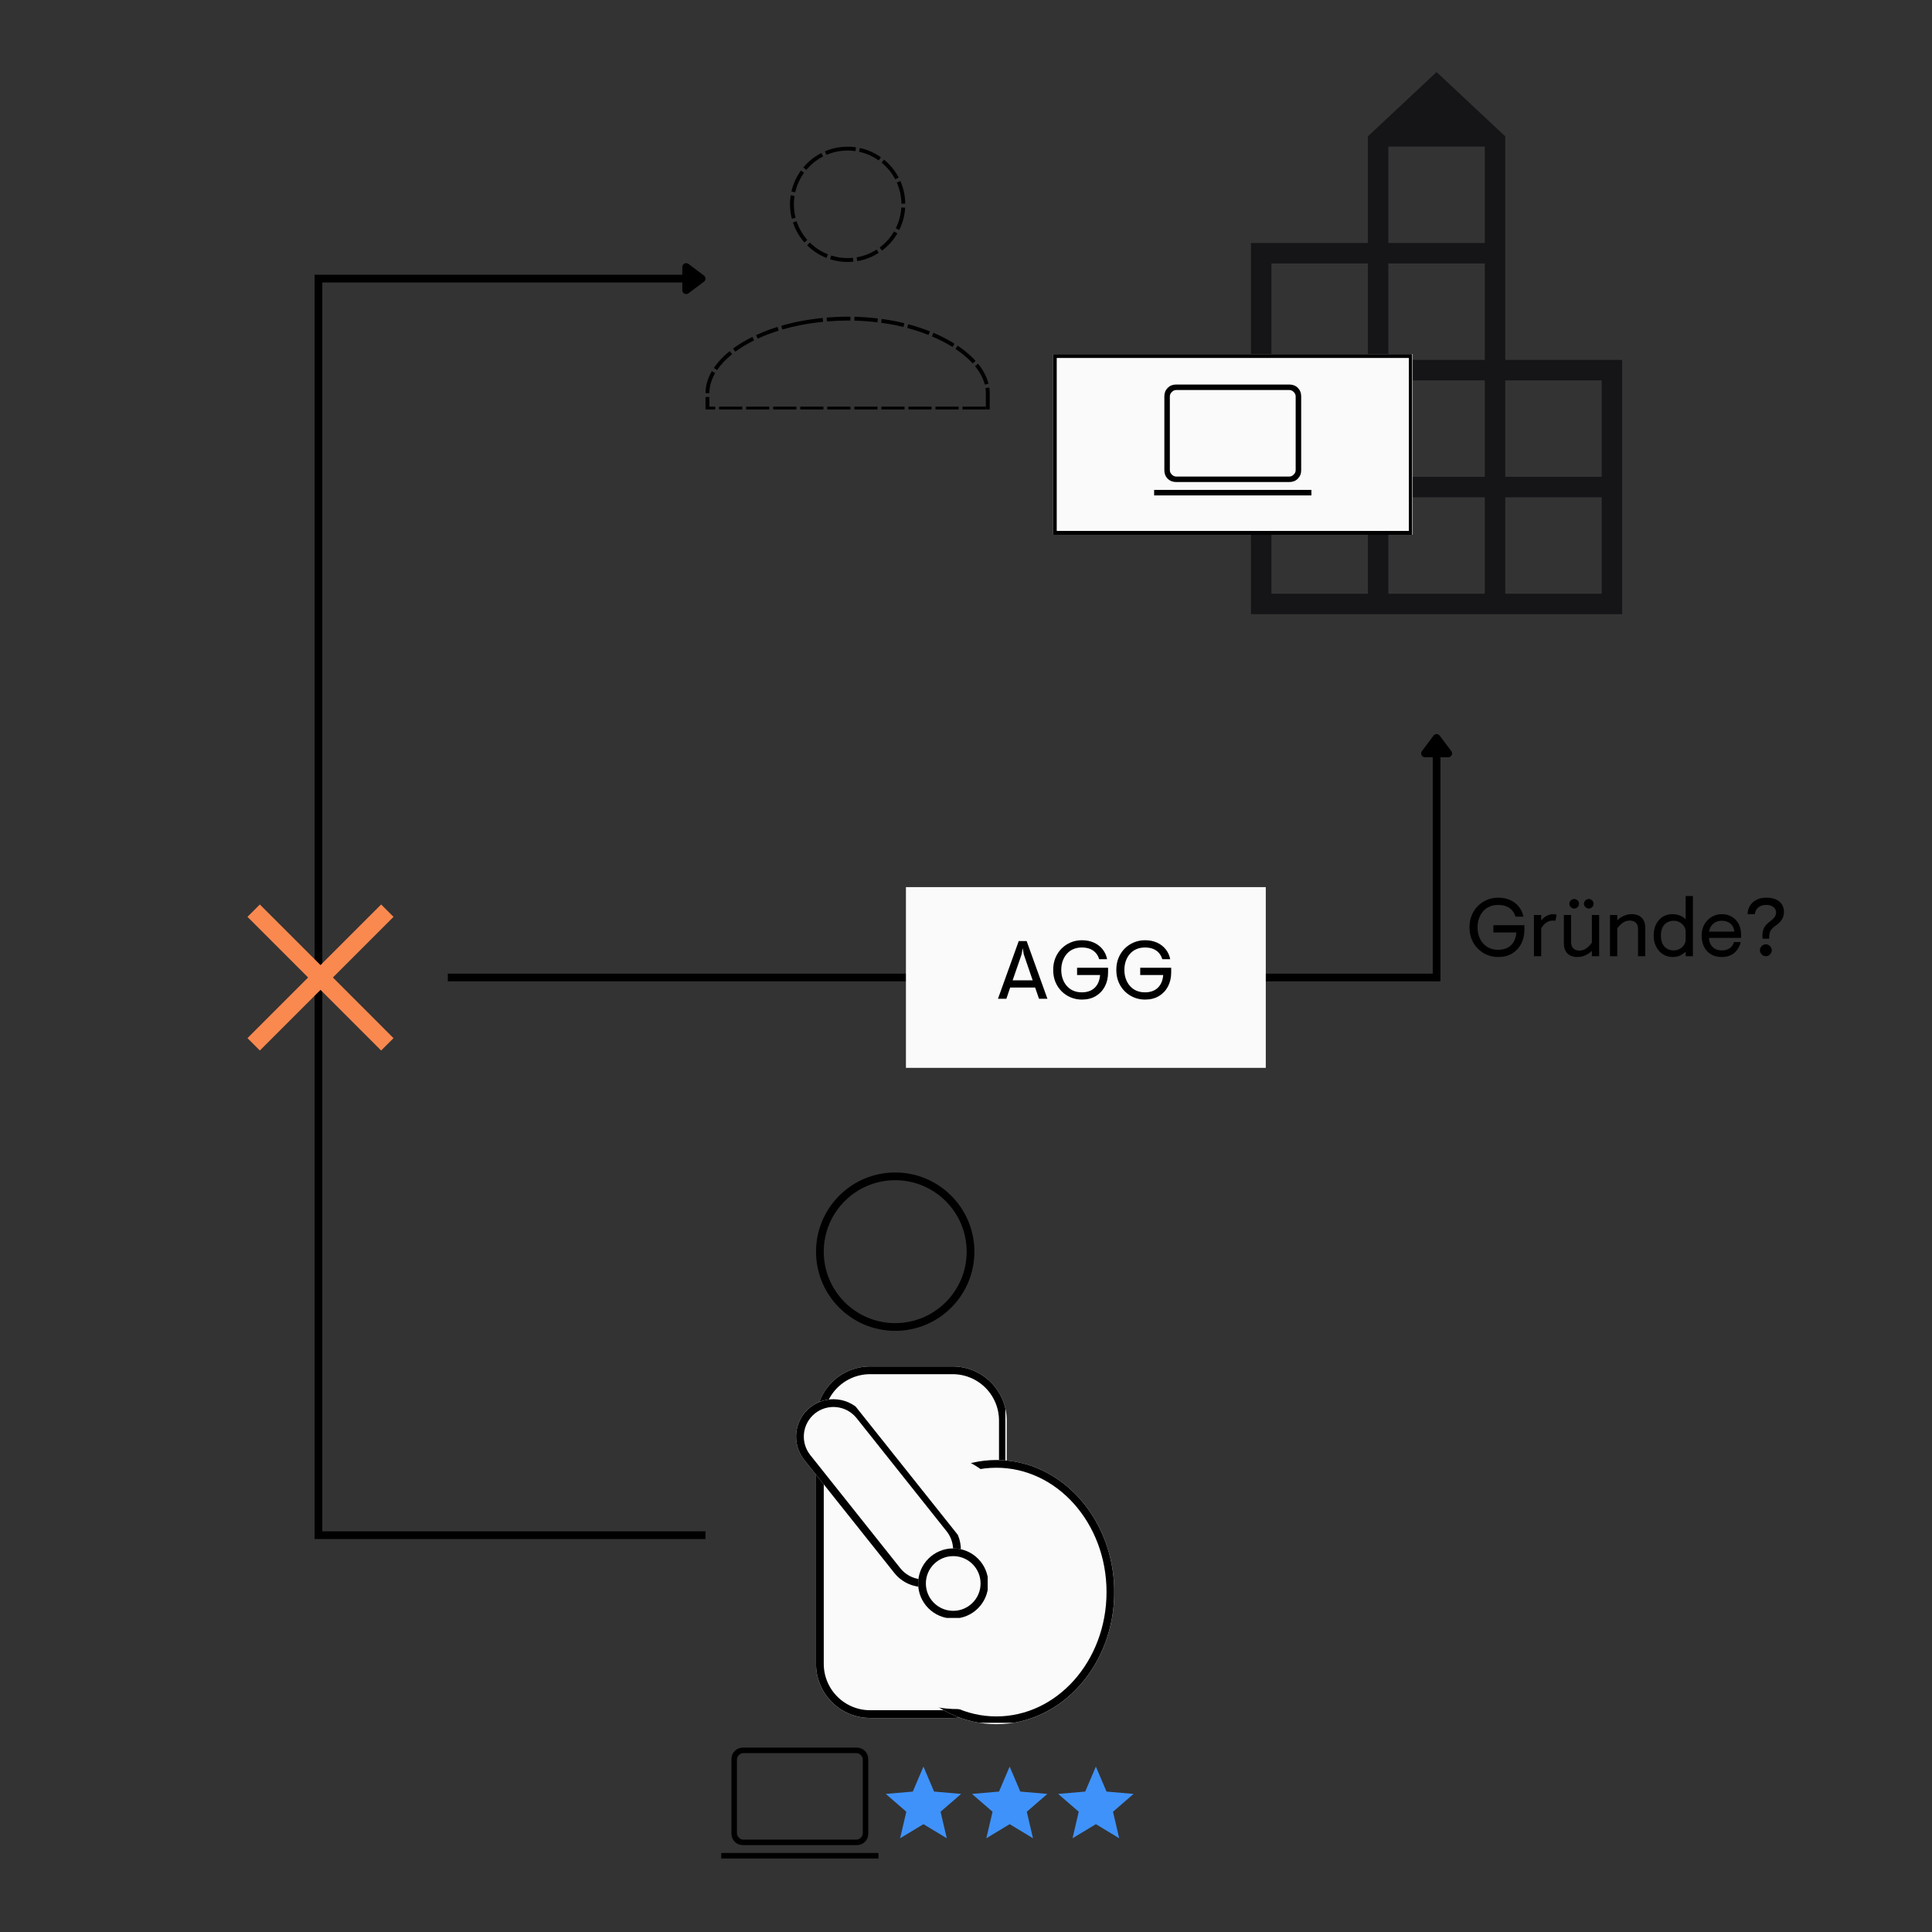 <svg xmlns="http://www.w3.org/2000/svg" xmlns:xlink="http://www.w3.org/1999/xlink" width="500" zoomAndPan="magnify" viewBox="0 0 375 375" height="500" preserveAspectRatio="xMidYMid meet" version="1.0"><rect x="0" y="0" width="375" height="375" fill="#333333" stroke="none"/><defs><g/><clipPath id="77d77bf05b"><path d="M 158.391 227.578 L 189.129 227.578 L 189.129 258.316 L 158.391 258.316 Z M 158.391 227.578 " clip-rule="nonzero"/></clipPath><clipPath id="9f5477e188"><path d="M 173.758 227.578 C 165.27 227.578 158.391 234.461 158.391 242.949 C 158.391 251.434 165.27 258.316 173.758 258.316 C 182.246 258.316 189.129 251.434 189.129 242.949 C 189.129 234.461 182.246 227.578 173.758 227.578 Z M 173.758 227.578 " clip-rule="nonzero"/></clipPath><clipPath id="821b6f6cbe"><path d="M 158.391 265.227 L 195.41 265.227 L 195.41 333.48 L 158.391 333.48 Z M 158.391 265.227 " clip-rule="nonzero"/></clipPath><clipPath id="2b974e44f7"><path d="M 168.891 265.227 L 184.91 265.227 C 187.695 265.227 190.363 266.332 192.336 268.301 C 194.305 270.27 195.41 272.941 195.41 275.727 L 195.41 322.965 C 195.41 325.75 194.305 328.418 192.336 330.387 C 190.363 332.355 187.695 333.465 184.91 333.465 L 168.891 333.465 C 166.105 333.465 163.434 332.355 161.465 330.387 C 159.496 328.418 158.391 325.75 158.391 322.965 L 158.391 275.727 C 158.391 272.941 159.496 270.27 161.465 268.301 C 163.434 266.332 166.105 265.227 168.891 265.227 Z M 168.891 265.227 " clip-rule="nonzero"/></clipPath><clipPath id="237982082f"><path d="M 158.391 265.227 L 195.141 265.227 L 195.141 333.477 L 158.391 333.477 Z M 158.391 265.227 " clip-rule="nonzero"/></clipPath><clipPath id="17e4d6f255"><path d="M 168.891 265.227 L 184.906 265.227 C 187.691 265.227 190.363 266.332 192.332 268.301 C 194.301 270.27 195.406 272.941 195.406 275.723 L 195.406 322.953 C 195.406 325.738 194.301 328.41 192.332 330.379 C 190.363 332.348 187.691 333.453 184.906 333.453 L 168.891 333.453 C 166.105 333.453 163.438 332.348 161.469 330.379 C 159.5 328.41 158.391 325.738 158.391 322.953 L 158.391 275.723 C 158.391 272.941 159.5 270.27 161.469 268.301 C 163.438 266.332 166.105 265.227 168.891 265.227 Z M 168.891 265.227 " clip-rule="nonzero"/></clipPath><clipPath id="ce157e92af"><path d="M 170.516 283.387 L 216.285 283.387 L 216.285 334.699 L 170.516 334.699 Z M 170.516 283.387 " clip-rule="nonzero"/></clipPath><clipPath id="0ebeaa013c"><path d="M 193.402 283.387 C 180.762 283.387 170.516 294.863 170.516 309.023 C 170.516 323.184 180.762 334.664 193.402 334.664 C 206.039 334.664 216.285 323.184 216.285 309.023 C 216.285 294.863 206.039 283.387 193.402 283.387 Z M 193.402 283.387 " clip-rule="nonzero"/></clipPath><clipPath id="c83cddacbb"><path d="M 170.516 283.387 L 216.266 283.387 L 216.266 334.387 L 170.516 334.387 Z M 170.516 283.387 " clip-rule="nonzero"/></clipPath><clipPath id="6b811d7b43"><path d="M 193.398 283.387 C 180.762 283.387 170.516 294.863 170.516 309.02 C 170.516 323.18 180.762 334.656 193.398 334.656 C 206.035 334.656 216.277 323.18 216.277 309.02 C 216.277 294.863 206.035 283.387 193.398 283.387 Z M 193.398 283.387 " clip-rule="nonzero"/></clipPath><clipPath id="8f86684cf1"><path d="M 164.629 282.188 L 197.992 282.188 L 197.992 319.59 L 164.629 319.59 Z M 164.629 282.188 " clip-rule="nonzero"/></clipPath><clipPath id="3419758d20"><path d="M 181.312 282.188 C 172.098 282.188 164.629 290.555 164.629 300.875 C 164.629 311.199 172.098 319.566 181.312 319.566 C 190.523 319.566 197.992 311.199 197.992 300.875 C 197.992 290.555 190.523 282.188 181.312 282.188 Z M 181.312 282.188 " clip-rule="nonzero"/></clipPath><clipPath id="1969351732"><path d="M 164.629 294.352 L 207.266 294.352 L 207.266 331.73 L 164.629 331.73 Z M 164.629 294.352 " clip-rule="nonzero"/></clipPath><clipPath id="7e50066b0a"><path d="M 185.926 294.352 C 174.164 294.352 164.629 302.719 164.629 313.043 C 164.629 323.363 174.164 331.73 185.926 331.73 C 197.688 331.73 207.223 323.363 207.223 313.043 C 207.223 302.719 197.688 294.352 185.926 294.352 Z M 185.926 294.352 " clip-rule="nonzero"/></clipPath><clipPath id="b1e4a7c68a"><path d="M 154 271 L 187 271 L 187 309 L 154 309 Z M 154 271 " clip-rule="nonzero"/></clipPath><clipPath id="2be5354111"><path d="M 151.578 277.676 L 162.926 268.637 L 189.469 301.969 L 178.125 311.004 Z M 151.578 277.676 " clip-rule="nonzero"/></clipPath><clipPath id="f181107c10"><path d="M 157.25 273.156 C 158.754 271.957 160.676 271.406 162.586 271.621 C 164.496 271.84 166.242 272.805 167.441 274.309 L 184.941 296.285 C 186.141 297.789 186.691 299.707 186.477 301.617 C 186.258 303.531 185.293 305.277 183.789 306.477 C 182.285 307.676 180.363 308.227 178.453 308.008 C 176.543 307.793 174.793 306.824 173.598 305.32 L 156.098 283.348 C 154.898 281.844 154.348 279.922 154.562 278.012 C 154.777 276.102 155.746 274.355 157.25 273.156 Z M 157.25 273.156 " clip-rule="nonzero"/></clipPath><clipPath id="3939def435"><path d="M 154 271 L 187 271 L 187 309 L 154 309 Z M 154 271 " clip-rule="nonzero"/></clipPath><clipPath id="629e1a4634"><path d="M 151.578 277.676 L 162.723 268.797 L 189.355 302.238 L 178.211 311.113 Z M 151.578 277.676 " clip-rule="nonzero"/></clipPath><clipPath id="9eb08e4a91"><path d="M 149.344 277.426 L 163.047 266.516 L 190.828 301.395 L 177.125 312.309 Z M 149.344 277.426 " clip-rule="nonzero"/></clipPath><clipPath id="c9ffa45185"><path d="M 157.254 273.164 C 158.758 271.969 160.672 271.418 162.582 271.633 C 164.492 271.848 166.238 272.816 167.438 274.32 L 184.926 296.277 C 186.125 297.781 186.676 299.699 186.457 301.609 C 186.242 303.52 185.277 305.266 183.773 306.465 C 182.27 307.66 180.352 308.211 178.441 307.996 C 176.531 307.781 174.785 306.812 173.586 305.309 L 156.098 283.352 C 154.902 281.848 154.348 279.93 154.566 278.02 C 154.781 276.109 155.75 274.363 157.254 273.164 Z M 157.254 273.164 " clip-rule="nonzero"/></clipPath><clipPath id="158bb3f01d"><path d="M 178.211 300.543 L 191.832 300.543 L 191.832 314.164 L 178.211 314.164 Z M 178.211 300.543 " clip-rule="nonzero"/></clipPath><clipPath id="ac3027fe74"><path d="M 185.023 300.543 C 181.262 300.543 178.211 303.59 178.211 307.352 C 178.211 311.113 181.262 314.164 185.023 314.164 C 188.785 314.164 191.832 311.113 191.832 307.352 C 191.832 303.59 188.785 300.543 185.023 300.543 Z M 185.023 300.543 " clip-rule="nonzero"/></clipPath><clipPath id="34a11a8c6a"><path d="M 178.211 300.543 L 191.711 300.543 L 191.711 314.043 L 178.211 314.043 Z M 178.211 300.543 " clip-rule="nonzero"/></clipPath><clipPath id="ddf188bf5f"><path d="M 185.02 300.543 C 181.262 300.543 178.211 303.59 178.211 307.352 C 178.211 311.113 181.262 314.16 185.02 314.16 C 188.781 314.16 191.828 311.113 191.828 307.352 C 191.828 303.59 188.781 300.543 185.02 300.543 Z M 185.02 300.543 " clip-rule="nonzero"/></clipPath><clipPath id="7a56beed77"><path d="M 204.359 68.727 L 274.207 68.727 L 274.207 103.801 L 204.359 103.801 Z M 204.359 68.727 " clip-rule="nonzero"/></clipPath><clipPath id="30bfbd81b8"><path d="M 204.359 68.727 L 274.109 68.727 L 274.109 103.801 L 204.359 103.801 Z M 204.359 68.727 " clip-rule="nonzero"/></clipPath><clipPath id="8af7d45c47"><path d="M 153.34 28.473 L 175.711 28.473 L 175.711 50.844 L 153.34 50.844 Z M 153.34 28.473 " clip-rule="nonzero"/></clipPath><clipPath id="243ba5de86"><path d="M 164.523 28.473 C 158.348 28.473 153.34 33.48 153.34 39.656 C 153.34 45.836 158.348 50.844 164.523 50.844 C 170.703 50.844 175.711 45.836 175.711 39.656 C 175.711 33.48 170.703 28.473 164.523 28.473 Z M 164.523 28.473 " clip-rule="nonzero"/></clipPath><clipPath id="5e57933bc8"><path d="M 136.938 61.469 L 192.414 61.469 L 192.414 79.469 L 136.938 79.469 Z M 136.938 61.469 " clip-rule="nonzero"/></clipPath><clipPath id="648db97cd2"><path d="M 155.336 62.344 C 158.156 61.816 161.379 61.469 164.535 61.469 C 167.691 61.469 170.727 61.766 173.523 62.293 C 173.586 62.312 173.645 62.312 173.703 62.328 C 184.211 64.445 191.953 70.039 192.102 76.145 L 192.102 79.68 L 136.938 79.68 L 136.938 76.148 C 137.086 70.004 144.707 64.414 155.336 62.344 Z M 155.336 62.344 " clip-rule="nonzero"/></clipPath><clipPath id="044c92309c"><path d="M 175.84 172.195 L 245.688 172.195 L 245.688 207.27 L 175.84 207.27 Z M 175.84 172.195 " clip-rule="nonzero"/></clipPath></defs><g clip-path="url(#77d77bf05b)"><g clip-path="url(#9f5477e188)"><path stroke-linecap="butt" transform="matrix(0.75, 0, 0, 0.75, 158.39, 227.578)" fill="none" stroke-linejoin="miter" d="M 20.491 -0 C 9.173 -0 0.001 9.177 0.001 20.495 C 0.001 31.807 9.173 40.984 20.491 40.984 C 31.809 40.984 40.986 31.807 40.986 20.495 C 40.986 9.177 31.809 -0 20.491 -0 Z M 20.491 -0 " stroke="#000000" stroke-width="4" stroke-opacity="1" stroke-miterlimit="4"/></g></g><g clip-path="url(#821b6f6cbe)"><g clip-path="url(#2b974e44f7)"><path fill="#fafafa" d="M 158.391 265.227 L 195.41 265.227 L 195.41 333.48 L 158.391 333.48 Z M 158.391 265.227 " fill-opacity="1" fill-rule="nonzero"/></g></g><g clip-path="url(#237982082f)"><g clip-path="url(#17e4d6f255)"><path stroke-linecap="butt" transform="matrix(0.75, 0, 0, 0.75, 158.392, 265.226)" fill="none" stroke-linejoin="miter" d="M 13.998 0.001 L 35.352 0.001 C 39.066 0.001 42.628 1.475 45.253 4.1 C 47.878 6.725 49.352 10.287 49.352 13.996 L 49.352 76.97 C 49.352 80.683 47.878 84.246 45.253 86.871 C 42.628 89.496 39.066 90.97 35.352 90.97 L 13.998 90.97 C 10.284 90.97 6.727 89.496 4.102 86.871 C 1.477 84.246 -0.002 80.683 -0.002 76.97 L -0.002 13.996 C -0.002 10.287 1.477 6.725 4.102 4.1 C 6.727 1.475 10.284 0.001 13.998 0.001 Z M 13.998 0.001 " stroke="#000000" stroke-width="4" stroke-opacity="1" stroke-miterlimit="4"/></g></g><g clip-path="url(#ce157e92af)"><g clip-path="url(#0ebeaa013c)"><path fill="#fafafa" d="M 170.516 283.387 L 216.285 283.387 L 216.285 334.699 L 170.516 334.699 Z M 170.516 283.387 " fill-opacity="1" fill-rule="nonzero"/></g></g><g clip-path="url(#c83cddacbb)"><g clip-path="url(#6b811d7b43)"><path stroke-linecap="butt" transform="matrix(0.75, 0, 0, 0.75, 170.517, 283.386)" fill="none" stroke-linejoin="miter" d="M 30.509 0.001 C 13.66 0.001 -0.002 15.303 -0.002 34.178 C -0.002 53.058 13.66 68.36 30.509 68.36 C 47.357 68.36 61.014 53.058 61.014 34.178 C 61.014 15.303 47.357 0.001 30.509 0.001 Z M 30.509 0.001 " stroke="#000000" stroke-width="4" stroke-opacity="1" stroke-miterlimit="4"/></g></g><g clip-path="url(#8f86684cf1)"><g clip-path="url(#3419758d20)"><path fill="#fafafa" d="M 164.629 282.188 L 197.992 282.188 L 197.992 319.59 L 164.629 319.59 Z M 164.629 282.188 " fill-opacity="1" fill-rule="nonzero"/></g></g><g clip-path="url(#1969351732)"><g clip-path="url(#7e50066b0a)"><path fill="#fafafa" d="M 164.629 294.352 L 207.266 294.352 L 207.266 331.73 L 164.629 331.73 Z M 164.629 294.352 " fill-opacity="1" fill-rule="nonzero"/></g></g><g clip-path="url(#b1e4a7c68a)"><g clip-path="url(#2be5354111)"><g clip-path="url(#f181107c10)"><path fill="#fafafa" d="M 151.578 277.676 L 162.926 268.637 L 189.469 301.969 L 178.125 311.004 Z M 151.578 277.676 " fill-opacity="1" fill-rule="nonzero"/></g></g></g><g clip-path="url(#3939def435)"><g clip-path="url(#629e1a4634)"><g clip-path="url(#9eb08e4a91)"><g clip-path="url(#c9ffa45185)"><path stroke-linecap="butt" transform="matrix(0.587, -0.467, 0.467, 0.587, 151.583, 277.681)" fill="none" stroke-linejoin="miter" d="M 9.667 -0 C 12.228 0.003 14.682 1.018 16.496 2.829 C 18.31 4.64 19.326 7.1 19.328 9.665 L 19.329 47.092 C 19.33 49.657 18.311 52.115 16.496 53.925 C 14.686 55.739 12.229 56.759 9.664 56.76 C 7.103 56.758 4.645 55.739 2.831 53.928 C 1.017 52.118 0.001 49.657 -0 47.092 L -0.001 9.665 C 0.001 7.103 1.016 4.642 2.831 2.832 C 4.641 1.018 7.102 0.002 9.667 -0 Z M 9.667 -0 " stroke="#000000" stroke-width="4" stroke-opacity="1" stroke-miterlimit="4"/></g></g></g></g><g clip-path="url(#158bb3f01d)"><g clip-path="url(#ac3027fe74)"><path fill="#fafafa" d="M 178.211 300.543 L 191.832 300.543 L 191.832 314.164 L 178.211 314.164 Z M 178.211 300.543 " fill-opacity="1" fill-rule="nonzero"/></g></g><g clip-path="url(#34a11a8c6a)"><g clip-path="url(#ddf188bf5f)"><path stroke-linecap="butt" transform="matrix(0.75, 0, 0, 0.75, 178.212, 300.543)" fill="none" stroke-linejoin="miter" d="M 9.077 0 C 4.066 0 -0.002 4.063 -0.002 9.079 C -0.002 14.094 4.066 18.157 9.077 18.157 C 14.092 18.157 18.155 14.094 18.155 9.079 C 18.155 4.063 14.092 0 9.077 0 Z M 9.077 0 " stroke="#000000" stroke-width="4" stroke-opacity="1" stroke-miterlimit="4"/></g></g><path fill="#000000" d="M 139.988 360.734 L 139.988 359.664 L 170.516 359.664 L 170.516 360.734 Z M 144.262 358.137 C 143.598 358.137 143.051 357.922 142.621 357.488 C 142.188 357.059 141.973 356.512 141.973 355.848 L 141.973 341.5 C 141.973 340.84 142.188 340.293 142.621 339.859 C 143.051 339.43 143.598 339.211 144.262 339.211 L 166.242 339.211 C 166.902 339.211 167.449 339.43 167.883 339.859 C 168.312 340.293 168.531 340.84 168.531 341.5 L 168.531 355.848 C 168.531 356.512 168.312 357.059 167.883 357.488 C 167.449 357.922 166.902 358.137 166.242 358.137 Z M 144.262 357.07 L 166.242 357.07 C 166.547 357.07 166.824 356.941 167.078 356.688 C 167.336 356.434 167.461 356.152 167.461 355.848 L 167.461 341.5 C 167.461 341.195 167.336 340.914 167.078 340.66 C 166.824 340.406 166.547 340.281 166.242 340.281 L 144.262 340.281 C 143.957 340.281 143.676 340.406 143.422 340.66 C 143.168 340.914 143.039 341.195 143.039 341.5 L 143.039 355.848 C 143.039 356.152 143.168 356.434 143.422 356.688 C 143.676 356.941 143.957 357.07 144.262 357.07 Z M 143.039 357.07 L 143.039 340.281 Z M 143.039 357.07 " fill-opacity="1" fill-rule="nonzero"/><path fill="#3f92fa" d="M 174.711 356.805 L 175.918 351.656 L 171.922 348.199 L 177.176 347.742 L 179.242 342.891 L 181.305 347.742 L 186.559 348.199 L 182.562 351.656 L 183.77 356.805 L 179.242 354.07 Z M 174.711 356.805 " fill-opacity="1" fill-rule="nonzero"/><path fill="#3f92fa" d="M 191.445 356.805 L 192.652 351.656 L 188.656 348.199 L 193.91 347.742 L 195.973 342.891 L 198.039 347.742 L 203.293 348.199 L 199.297 351.656 L 200.504 356.805 L 195.973 354.07 Z M 191.445 356.805 " fill-opacity="1" fill-rule="nonzero"/><path fill="#3f92fa" d="M 208.18 356.805 L 209.383 351.656 L 205.391 348.199 L 210.645 347.742 L 212.707 342.891 L 214.773 347.742 L 220.027 348.199 L 216.031 351.656 L 217.238 356.805 L 212.707 354.07 Z M 208.18 356.805 " fill-opacity="1" fill-rule="nonzero"/><path fill="#151417" d="M 242.816 119.215 L 242.816 47.168 L 265.508 47.168 L 265.508 26.465 L 278.84 13.984 L 292.168 26.465 L 292.168 69.859 L 314.859 69.859 L 314.859 119.215 Z M 246.785 115.242 L 265.508 115.242 L 265.508 96.523 L 246.785 96.523 Z M 246.785 92.551 L 265.508 92.551 L 265.508 73.832 L 246.785 73.832 Z M 246.785 69.859 L 265.508 69.859 L 265.508 51.141 L 246.785 51.141 Z M 269.477 115.242 L 288.199 115.242 L 288.199 96.523 L 269.477 96.523 Z M 269.477 92.551 L 288.199 92.551 L 288.199 73.832 L 269.477 73.832 Z M 269.477 69.859 L 288.199 69.859 L 288.199 51.141 L 269.477 51.141 Z M 269.477 47.168 L 288.199 47.168 L 288.199 28.449 L 269.477 28.449 Z M 292.168 115.242 L 310.891 115.242 L 310.891 96.523 L 292.168 96.523 Z M 292.168 92.551 L 310.891 92.551 L 310.891 73.832 L 292.168 73.832 Z M 292.168 92.551 " fill-opacity="1" fill-rule="nonzero"/><g clip-path="url(#7a56beed77)"><path fill="#fafafa" d="M 204.359 68.727 L 274.234 68.727 L 274.234 103.801 L 204.359 103.801 Z M 204.359 68.727 " fill-opacity="1" fill-rule="nonzero"/></g><g clip-path="url(#30bfbd81b8)"><path stroke-linecap="butt" transform="matrix(0.75, 0, 0, 0.75, 204.361, 68.727)" fill="none" stroke-linejoin="miter" d="M -0.002 -0 L 93.123 -0 L 93.123 46.765 L -0.002 46.765 Z M -0.002 -0 " stroke="#000000" stroke-width="2" stroke-opacity="1" stroke-miterlimit="4"/></g><path fill="#000000" d="M 224.016 96.16 L 224.016 95.09 L 254.543 95.09 L 254.543 96.16 Z M 228.289 93.562 C 227.629 93.562 227.082 93.348 226.648 92.914 C 226.215 92.48 226 91.934 226 91.273 L 226 76.926 C 226 76.266 226.215 75.719 226.648 75.285 C 227.082 74.852 227.629 74.637 228.289 74.637 L 250.27 74.637 C 250.93 74.637 251.477 74.852 251.91 75.285 C 252.34 75.719 252.559 76.266 252.559 76.926 L 252.559 91.273 C 252.559 91.934 252.34 92.48 251.91 92.914 C 251.477 93.348 250.93 93.562 250.27 93.562 Z M 228.289 92.496 L 250.27 92.496 C 250.574 92.496 250.855 92.367 251.109 92.113 C 251.363 91.859 251.488 91.578 251.488 91.273 L 251.488 76.926 C 251.488 76.621 251.363 76.34 251.109 76.086 C 250.855 75.832 250.574 75.703 250.27 75.703 L 228.289 75.703 C 227.984 75.703 227.703 75.832 227.449 76.086 C 227.195 76.34 227.066 76.621 227.066 76.926 L 227.066 91.273 C 227.066 91.578 227.195 91.859 227.449 92.113 C 227.703 92.367 227.984 92.496 228.289 92.496 Z M 227.066 92.496 L 227.066 75.703 Z M 227.066 92.496 " fill-opacity="1" fill-rule="nonzero"/><g clip-path="url(#8af7d45c47)"><g clip-path="url(#243ba5de86)"><path fill="#000000" d="M 159.77 30.363 C 158.504 31.012 157.418 31.887 156.504 32.98 L 155.352 32.02 C 156.395 30.77 157.641 29.77 159.086 29.027 Z M 156.074 33.535 C 155.238 34.688 154.664 35.953 154.348 37.336 L 152.887 37.004 C 153.246 35.422 153.902 33.973 154.859 32.656 Z M 154.215 38.023 C 154.133 38.562 154.09 39.105 154.09 39.656 C 154.09 40.551 154.199 41.422 154.422 42.277 L 152.969 42.652 C 152.715 41.676 152.59 40.676 152.59 39.656 C 152.59 39.027 152.637 38.406 152.734 37.793 Z M 154.617 42.945 C 155.062 44.289 155.762 45.496 156.703 46.566 L 155.582 47.559 C 154.5 46.336 153.703 44.957 153.195 43.414 Z M 157.188 47.074 C 158.203 48.082 159.371 48.844 160.695 49.367 L 160.145 50.762 C 158.629 50.164 157.293 49.293 156.133 48.141 Z M 161.344 49.598 C 162.375 49.926 163.434 50.094 164.523 50.094 C 164.875 50.094 165.219 50.074 165.566 50.043 L 165.711 51.535 C 165.32 51.574 164.922 51.594 164.523 51.594 C 163.277 51.594 162.066 51.402 160.887 51.027 Z M 166.27 49.945 C 167.668 49.711 168.965 49.211 170.16 48.441 L 170.969 49.703 C 169.602 50.582 168.117 51.156 166.52 51.426 Z M 170.738 48.043 C 171.883 47.195 172.812 46.156 173.531 44.93 L 174.828 45.688 C 174.004 47.09 172.938 48.277 171.633 49.246 Z M 173.871 44.309 C 174.504 43.039 174.863 41.691 174.941 40.266 L 176.441 40.352 C 176.348 41.98 175.938 43.523 175.211 44.977 Z M 174.961 39.539 C 174.945 38.105 174.648 36.738 174.074 35.438 L 175.445 34.832 C 176.105 36.32 176.441 37.883 176.461 39.523 Z M 173.766 34.801 C 173.102 33.543 172.219 32.465 171.113 31.562 L 172.059 30.398 C 173.324 31.43 174.336 32.664 175.094 34.102 Z M 170.555 31.137 C 169.395 30.316 168.121 29.754 166.738 29.457 L 167.055 27.988 C 168.637 28.332 170.094 28.973 171.422 29.914 Z M 166.043 29.332 C 165.543 29.258 165.035 29.223 164.523 29.223 C 163.09 29.223 161.719 29.5 160.414 30.062 L 159.82 28.684 C 161.316 28.043 162.883 27.723 164.523 27.723 C 165.109 27.723 165.688 27.762 166.258 27.848 Z M 166.043 29.332 " fill-opacity="1" fill-rule="nonzero"/></g></g><g clip-path="url(#5e57933bc8)"><g clip-path="url(#648db97cd2)"><path fill="#000000" d="M 160.383 60.902 C 161.805 60.777 163.191 60.719 164.535 60.719 L 165.07 60.719 L 165.062 62.219 L 164.535 62.219 C 163.234 62.219 161.891 62.277 160.512 62.395 Z M 165.867 60.734 C 167.422 60.777 168.965 60.887 170.488 61.07 L 170.309 62.559 C 168.832 62.383 167.336 62.273 165.828 62.234 Z M 171.23 61.164 C 172.055 61.273 172.863 61.406 173.664 61.559 L 173.695 61.562 L 173.727 61.57 L 173.719 61.57 C 173.789 61.578 173.852 61.59 173.906 61.605 L 173.703 62.328 L 173.852 61.594 C 174.48 61.719 175.102 61.859 175.719 62.012 L 175.355 63.469 C 174.766 63.32 174.164 63.188 173.555 63.062 L 173.527 63.059 L 173.504 63.051 L 173.512 63.055 C 173.438 63.043 173.375 63.031 173.324 63.016 L 173.523 62.293 L 173.387 63.031 C 172.609 62.887 171.824 62.758 171.031 62.652 Z M 176.477 62.207 C 177.977 62.609 179.41 63.082 180.777 63.625 L 180.223 65.02 C 178.91 64.496 177.531 64.043 176.09 63.656 Z M 181.473 63.91 C 182.996 64.555 184.395 65.277 185.668 66.074 L 184.875 67.344 C 183.668 66.59 182.34 65.906 180.887 65.293 Z M 186.293 66.477 C 187.719 67.426 188.922 68.449 189.91 69.539 L 188.801 70.547 C 187.895 69.547 186.781 68.605 185.461 67.723 Z M 190.414 70.121 C 191.508 71.465 192.238 72.855 192.598 74.293 L 191.145 74.66 C 190.836 73.438 190.207 72.242 189.25 71.07 Z M 192.762 75.102 C 192.812 75.445 192.844 75.785 192.852 76.129 L 192.852 80.43 L 192.074 80.43 L 192.074 78.93 L 192.102 78.93 L 192.102 79.68 L 191.352 79.68 L 191.352 76.145 L 192.102 76.145 L 191.352 76.164 C 191.344 75.887 191.32 75.605 191.277 75.324 Z M 191.324 80.43 L 186.824 80.43 L 186.824 78.93 L 191.324 78.93 Z M 186.074 80.43 L 181.574 80.43 L 181.574 78.93 L 186.074 78.93 Z M 180.824 80.43 L 176.324 80.43 L 176.324 78.93 L 180.824 78.93 Z M 175.574 80.43 L 171.074 80.43 L 171.074 78.93 L 175.574 78.93 Z M 170.324 80.43 L 165.824 80.43 L 165.824 78.93 L 170.324 78.93 Z M 165.074 80.43 L 160.574 80.43 L 160.574 78.93 L 165.074 78.93 Z M 159.824 80.43 L 155.324 80.43 L 155.324 78.93 L 159.824 78.93 Z M 154.574 80.43 L 150.074 80.43 L 150.074 78.93 L 154.574 78.93 Z M 149.324 80.43 L 144.824 80.43 L 144.824 78.93 L 149.324 78.93 Z M 144.074 80.43 L 139.574 80.43 L 139.574 78.93 L 144.074 78.93 Z M 138.824 80.43 L 136.188 80.43 L 136.188 77.062 L 137.688 77.062 L 137.688 79.68 L 136.938 79.68 L 136.938 78.93 L 138.824 78.93 Z M 136.188 76.312 L 136.188 76.129 C 136.227 74.609 136.672 73.121 137.523 71.66 L 138.816 72.414 C 138.098 73.652 137.719 74.902 137.688 76.168 L 136.938 76.148 L 137.688 76.148 L 137.688 76.312 Z M 137.941 70.996 C 138.758 69.785 139.832 68.645 141.172 67.574 L 142.109 68.742 C 140.891 69.719 139.914 70.75 139.184 71.836 Z M 141.828 67.066 C 142.98 66.215 144.273 65.434 145.707 64.723 L 146.375 66.066 C 145.02 66.738 143.801 67.473 142.723 68.27 Z M 146.434 64.375 C 147.77 63.758 149.191 63.211 150.699 62.738 L 151.148 64.172 C 149.703 64.625 148.34 65.145 147.062 65.738 Z M 151.43 62.52 C 152.648 62.164 153.902 61.859 155.191 61.609 C 156.641 61.336 158.117 61.125 159.613 60.973 L 159.762 62.465 C 158.309 62.613 156.879 62.816 155.48 63.082 C 154.234 63.324 153.023 63.617 151.852 63.957 Z M 151.43 62.52 " fill-opacity="1" fill-rule="nonzero"/></g></g><path stroke-linecap="butt" transform="matrix(0.75, 0, 0, 0.75, 61.06, 53.328)" fill="none" stroke-linejoin="miter" d="M 95.665 1 L 0.998 1 L 0.998 326.198 L 101.165 326.198 " stroke="#000000" stroke-width="2" stroke-opacity="1" stroke-miterlimit="4"/><path stroke-linecap="round" transform="matrix(0.75, 0, 0, 0.75, 61.06, 53.328)" fill-opacity="1" fill="#000000" fill-rule="nonzero" stroke-linejoin="round" d="M 96.165 4 L 100.165 1 L 96.165 -2 Z M 96.165 4 " stroke="#000000" stroke-width="2" stroke-opacity="1" stroke-miterlimit="4"/><path fill="#fa8950" d="M 50.438 203.902 L 48.035 201.504 L 59.805 189.73 L 48.035 177.961 L 50.438 175.559 L 62.211 187.328 L 73.98 175.559 L 76.383 177.961 L 64.613 189.73 L 76.383 201.504 L 73.98 203.902 L 62.211 192.133 Z M 50.438 203.902 " fill-opacity="1" fill-rule="nonzero"/><g fill="#000000" fill-opacity="1"><g transform="translate(190.827, 193.858)"><g><path d="M 0.32 0 L 4.352 -11.199 L 5.887 -11.199 L 9.918 0 L 8.285 0 L 7.535 -2.176 L 2.688 -2.176 L 1.953 0 Z M 3.168 -3.582 L 7.055 -3.582 L 5.328 -8.621 L 5.121 -9.824 L 4.91 -8.621 Z M 3.168 -3.582 "/></g></g></g><g fill="#000000" fill-opacity="1"><g transform="translate(201.065, 193.858)"><g><path d="M 6.367 0.16 C 5.609 0.16 4.895 0.02 4.223 -0.258 C 3.551 -0.535 2.961 -0.926 2.449 -1.434 C 1.938 -1.938 1.531 -2.543 1.238 -3.246 C 0.945 -3.953 0.801 -4.734 0.801 -5.598 C 0.801 -6.465 0.945 -7.246 1.238 -7.949 C 1.531 -8.656 1.938 -9.262 2.449 -9.766 C 2.961 -10.273 3.551 -10.664 4.223 -10.941 C 4.895 -11.219 5.609 -11.359 6.367 -11.359 C 7.242 -11.359 8.02 -11.203 8.703 -10.895 C 9.387 -10.586 9.949 -10.152 10.391 -9.598 C 10.832 -9.043 11.125 -8.402 11.262 -7.68 L 9.727 -7.68 C 9.578 -8.168 9.352 -8.582 9.047 -8.918 C 8.742 -9.254 8.367 -9.512 7.918 -9.688 C 7.473 -9.863 6.949 -9.949 6.352 -9.949 C 5.742 -9.949 5.195 -9.844 4.703 -9.629 C 4.211 -9.418 3.793 -9.113 3.449 -8.719 C 3.102 -8.324 2.836 -7.863 2.648 -7.336 C 2.461 -6.809 2.367 -6.227 2.367 -5.598 C 2.367 -4.969 2.461 -4.391 2.648 -3.863 C 2.836 -3.336 3.102 -2.875 3.449 -2.48 C 3.793 -2.086 4.211 -1.781 4.703 -1.566 C 5.195 -1.355 5.742 -1.246 6.352 -1.246 C 6.895 -1.246 7.379 -1.324 7.797 -1.48 C 8.219 -1.633 8.578 -1.859 8.879 -2.152 C 9.176 -2.445 9.41 -2.797 9.582 -3.207 C 9.754 -3.617 9.859 -4.086 9.902 -4.605 L 5.438 -4.605 L 5.438 -6.016 L 11.453 -6.016 L 11.453 -5.102 C 11.453 -4.09 11.246 -3.188 10.832 -2.391 C 10.414 -1.598 9.828 -0.973 9.07 -0.52 C 8.312 -0.066 7.414 0.16 6.367 0.16 Z M 6.367 0.16 "/></g></g></g><g fill="#000000" fill-opacity="1"><g transform="translate(213.318, 193.858)"><g><path d="M 6.367 0.16 C 5.609 0.16 4.895 0.02 4.223 -0.258 C 3.551 -0.535 2.961 -0.926 2.449 -1.434 C 1.938 -1.938 1.531 -2.543 1.238 -3.246 C 0.945 -3.953 0.801 -4.734 0.801 -5.598 C 0.801 -6.465 0.945 -7.246 1.238 -7.949 C 1.531 -8.656 1.938 -9.262 2.449 -9.766 C 2.961 -10.273 3.551 -10.664 4.223 -10.941 C 4.895 -11.219 5.609 -11.359 6.367 -11.359 C 7.242 -11.359 8.02 -11.203 8.703 -10.895 C 9.387 -10.586 9.949 -10.152 10.391 -9.598 C 10.832 -9.043 11.125 -8.402 11.262 -7.68 L 9.727 -7.68 C 9.578 -8.168 9.352 -8.582 9.047 -8.918 C 8.742 -9.254 8.367 -9.512 7.918 -9.688 C 7.473 -9.863 6.949 -9.949 6.352 -9.949 C 5.742 -9.949 5.195 -9.844 4.703 -9.629 C 4.211 -9.418 3.793 -9.113 3.449 -8.719 C 3.102 -8.324 2.836 -7.863 2.648 -7.336 C 2.461 -6.809 2.367 -6.227 2.367 -5.598 C 2.367 -4.969 2.461 -4.391 2.648 -3.863 C 2.836 -3.336 3.102 -2.875 3.449 -2.48 C 3.793 -2.086 4.211 -1.781 4.703 -1.566 C 5.195 -1.355 5.742 -1.246 6.352 -1.246 C 6.895 -1.246 7.379 -1.324 7.797 -1.48 C 8.219 -1.633 8.578 -1.859 8.879 -2.152 C 9.176 -2.445 9.41 -2.797 9.582 -3.207 C 9.754 -3.617 9.859 -4.086 9.902 -4.605 L 5.438 -4.605 L 5.438 -6.016 L 11.453 -6.016 L 11.453 -5.102 C 11.453 -4.09 11.246 -3.188 10.832 -2.391 C 10.414 -1.598 9.828 -0.973 9.07 -0.52 C 8.312 -0.066 7.414 0.16 6.367 0.16 Z M 6.367 0.16 "/></g></g></g><path stroke-linecap="butt" transform="matrix(0.75, 0, 0, 0.75, 86.922, 142.484)" fill="none" stroke-linejoin="miter" d="M 0 63 L 255.896 63 L 255.896 5.5 " stroke="#000000" stroke-width="2" stroke-opacity="1" stroke-miterlimit="4"/><path stroke-linecap="round" transform="matrix(0.75, 0, 0, 0.75, 86.922, 142.484)" fill-opacity="1" fill="#000000" fill-rule="nonzero" stroke-linejoin="round" d="M 252.896 5 L 255.896 1 L 258.896 5 Z M 252.896 5 " stroke="#000000" stroke-width="2" stroke-opacity="1" stroke-miterlimit="4"/><g clip-path="url(#044c92309c)"><path fill="#fafafa" d="M 175.84 172.195 L 245.715 172.195 L 245.715 207.27 L 175.84 207.27 Z M 175.84 172.195 " fill-opacity="1" fill-rule="nonzero"/></g><g fill="#000000" fill-opacity="1"><g transform="translate(193.385, 193.858)"><g><path d="M 0.32 0 L 4.352 -11.199 L 5.887 -11.199 L 9.918 0 L 8.285 0 L 7.535 -2.176 L 2.688 -2.176 L 1.953 0 Z M 3.168 -3.582 L 7.055 -3.582 L 5.328 -8.621 L 5.121 -9.824 L 4.91 -8.621 Z M 3.168 -3.582 "/></g></g></g><g fill="#000000" fill-opacity="1"><g transform="translate(203.623, 193.858)"><g><path d="M 6.367 0.16 C 5.609 0.16 4.895 0.02 4.223 -0.258 C 3.551 -0.535 2.961 -0.926 2.449 -1.434 C 1.938 -1.938 1.531 -2.543 1.238 -3.246 C 0.945 -3.953 0.801 -4.734 0.801 -5.598 C 0.801 -6.465 0.945 -7.246 1.238 -7.949 C 1.531 -8.656 1.938 -9.262 2.449 -9.766 C 2.961 -10.273 3.551 -10.664 4.223 -10.941 C 4.895 -11.219 5.609 -11.359 6.367 -11.359 C 7.242 -11.359 8.02 -11.203 8.703 -10.895 C 9.387 -10.586 9.949 -10.152 10.391 -9.598 C 10.832 -9.043 11.125 -8.402 11.262 -7.68 L 9.727 -7.68 C 9.578 -8.168 9.352 -8.582 9.047 -8.918 C 8.742 -9.254 8.367 -9.512 7.918 -9.688 C 7.473 -9.863 6.949 -9.949 6.352 -9.949 C 5.742 -9.949 5.195 -9.844 4.703 -9.629 C 4.211 -9.418 3.793 -9.113 3.449 -8.719 C 3.102 -8.324 2.836 -7.863 2.648 -7.336 C 2.461 -6.809 2.367 -6.227 2.367 -5.598 C 2.367 -4.969 2.461 -4.391 2.648 -3.863 C 2.836 -3.336 3.102 -2.875 3.449 -2.48 C 3.793 -2.086 4.211 -1.781 4.703 -1.566 C 5.195 -1.355 5.742 -1.246 6.352 -1.246 C 6.895 -1.246 7.379 -1.324 7.797 -1.48 C 8.219 -1.633 8.578 -1.859 8.879 -2.152 C 9.176 -2.445 9.41 -2.797 9.582 -3.207 C 9.754 -3.617 9.859 -4.086 9.902 -4.605 L 5.438 -4.605 L 5.438 -6.016 L 11.453 -6.016 L 11.453 -5.102 C 11.453 -4.09 11.246 -3.188 10.832 -2.391 C 10.414 -1.598 9.828 -0.973 9.07 -0.52 C 8.312 -0.066 7.414 0.16 6.367 0.16 Z M 6.367 0.16 "/></g></g></g><g fill="#000000" fill-opacity="1"><g transform="translate(215.876, 193.858)"><g><path d="M 6.367 0.16 C 5.609 0.16 4.895 0.02 4.223 -0.258 C 3.551 -0.535 2.961 -0.926 2.449 -1.434 C 1.938 -1.938 1.531 -2.543 1.238 -3.246 C 0.945 -3.953 0.801 -4.734 0.801 -5.598 C 0.801 -6.465 0.945 -7.246 1.238 -7.949 C 1.531 -8.656 1.938 -9.262 2.449 -9.766 C 2.961 -10.273 3.551 -10.664 4.223 -10.941 C 4.895 -11.219 5.609 -11.359 6.367 -11.359 C 7.242 -11.359 8.02 -11.203 8.703 -10.895 C 9.387 -10.586 9.949 -10.152 10.391 -9.598 C 10.832 -9.043 11.125 -8.402 11.262 -7.68 L 9.727 -7.68 C 9.578 -8.168 9.352 -8.582 9.047 -8.918 C 8.742 -9.254 8.367 -9.512 7.918 -9.688 C 7.473 -9.863 6.949 -9.949 6.352 -9.949 C 5.742 -9.949 5.195 -9.844 4.703 -9.629 C 4.211 -9.418 3.793 -9.113 3.449 -8.719 C 3.102 -8.324 2.836 -7.863 2.648 -7.336 C 2.461 -6.809 2.367 -6.227 2.367 -5.598 C 2.367 -4.969 2.461 -4.391 2.648 -3.863 C 2.836 -3.336 3.102 -2.875 3.449 -2.48 C 3.793 -2.086 4.211 -1.781 4.703 -1.566 C 5.195 -1.355 5.742 -1.246 6.352 -1.246 C 6.895 -1.246 7.379 -1.324 7.797 -1.48 C 8.219 -1.633 8.578 -1.859 8.879 -2.152 C 9.176 -2.445 9.41 -2.797 9.582 -3.207 C 9.754 -3.617 9.859 -4.086 9.902 -4.605 L 5.438 -4.605 L 5.438 -6.016 L 11.453 -6.016 L 11.453 -5.102 C 11.453 -4.09 11.246 -3.188 10.832 -2.391 C 10.414 -1.598 9.828 -0.973 9.07 -0.52 C 8.312 -0.066 7.414 0.16 6.367 0.16 Z M 6.367 0.16 "/></g></g></g><g fill="#000000" fill-opacity="1"><g transform="translate(284.427, 185.596)"><g><path d="M 6.367 0.16 C 5.609 0.16 4.895 0.02 4.223 -0.258 C 3.551 -0.535 2.961 -0.926 2.449 -1.434 C 1.938 -1.938 1.531 -2.543 1.238 -3.246 C 0.945 -3.953 0.801 -4.734 0.801 -5.598 C 0.801 -6.465 0.945 -7.246 1.238 -7.949 C 1.531 -8.656 1.938 -9.262 2.449 -9.766 C 2.961 -10.273 3.551 -10.664 4.223 -10.941 C 4.895 -11.219 5.609 -11.359 6.367 -11.359 C 7.242 -11.359 8.02 -11.203 8.703 -10.895 C 9.387 -10.586 9.949 -10.152 10.391 -9.598 C 10.832 -9.043 11.125 -8.402 11.262 -7.68 L 9.727 -7.68 C 9.578 -8.168 9.352 -8.582 9.047 -8.918 C 8.742 -9.254 8.367 -9.512 7.918 -9.688 C 7.473 -9.863 6.949 -9.949 6.352 -9.949 C 5.742 -9.949 5.195 -9.844 4.703 -9.629 C 4.211 -9.418 3.793 -9.113 3.449 -8.719 C 3.102 -8.324 2.836 -7.863 2.648 -7.336 C 2.461 -6.809 2.367 -6.227 2.367 -5.598 C 2.367 -4.969 2.461 -4.391 2.648 -3.863 C 2.836 -3.336 3.102 -2.875 3.449 -2.48 C 3.793 -2.086 4.211 -1.781 4.703 -1.566 C 5.195 -1.355 5.742 -1.246 6.352 -1.246 C 6.895 -1.246 7.379 -1.324 7.797 -1.48 C 8.219 -1.633 8.578 -1.859 8.879 -2.152 C 9.176 -2.445 9.41 -2.797 9.582 -3.207 C 9.754 -3.617 9.859 -4.086 9.902 -4.605 L 5.438 -4.605 L 5.438 -6.016 L 11.453 -6.016 L 11.453 -5.102 C 11.453 -4.09 11.246 -3.188 10.832 -2.391 C 10.414 -1.598 9.828 -0.973 9.07 -0.52 C 8.312 -0.066 7.414 0.16 6.367 0.16 Z M 6.367 0.16 "/></g></g></g><g fill="#000000" fill-opacity="1"><g transform="translate(296.68, 185.596)"><g><path d="M 1.055 0 L 1.055 -8 L 2.465 -8 L 2.465 -6.957 C 2.645 -7.172 2.852 -7.371 3.086 -7.551 C 3.32 -7.73 3.586 -7.879 3.879 -7.992 C 4.172 -8.102 4.484 -8.16 4.816 -8.16 C 4.965 -8.16 5.09 -8.148 5.191 -8.125 C 5.293 -8.105 5.379 -8.074 5.457 -8.031 L 5.23 -6.863 C 5.168 -6.883 5.102 -6.898 5.031 -6.902 C 4.961 -6.91 4.859 -6.91 4.719 -6.91 C 4.27 -6.91 3.852 -6.781 3.457 -6.52 C 3.062 -6.258 2.73 -5.875 2.465 -5.375 L 2.465 0 Z M 1.055 0 "/></g></g></g><g fill="#000000" fill-opacity="1"><g transform="translate(302.551, 185.596)"><g><path d="M 3.633 0.16 C 2.777 0.16 2.125 -0.078 1.672 -0.551 C 1.219 -1.027 0.992 -1.668 0.992 -2.48 L 0.992 -8 L 2.398 -8 L 2.398 -2.734 C 2.398 -2.383 2.465 -2.086 2.59 -1.84 C 2.719 -1.594 2.902 -1.406 3.145 -1.281 C 3.383 -1.152 3.68 -1.086 4.031 -1.086 C 4.523 -1.086 4.969 -1.238 5.375 -1.535 C 5.781 -1.836 6.133 -2.195 6.43 -2.625 L 6.43 -8 L 7.84 -8 L 7.84 0 L 6.43 0 L 6.43 -1.039 C 6.25 -0.848 6.016 -0.66 5.727 -0.473 C 5.438 -0.285 5.117 -0.133 4.758 -0.016 C 4.402 0.102 4.027 0.16 3.633 0.16 Z M 5.824 -9.246 C 5.578 -9.246 5.363 -9.34 5.176 -9.527 C 4.988 -9.715 4.895 -9.93 4.895 -10.176 C 4.895 -10.418 4.988 -10.637 5.176 -10.824 C 5.363 -11.008 5.578 -11.102 5.824 -11.102 C 6.078 -11.102 6.301 -11.008 6.488 -10.824 C 6.672 -10.637 6.766 -10.418 6.766 -10.176 C 6.766 -9.93 6.672 -9.715 6.488 -9.527 C 6.301 -9.34 6.078 -9.246 5.824 -9.246 Z M 3.008 -9.246 C 2.75 -9.246 2.531 -9.34 2.344 -9.527 C 2.156 -9.715 2.062 -9.93 2.062 -10.176 C 2.062 -10.418 2.156 -10.637 2.344 -10.824 C 2.531 -11.008 2.75 -11.102 3.008 -11.102 C 3.254 -11.102 3.469 -11.008 3.656 -10.824 C 3.844 -10.637 3.934 -10.418 3.934 -10.176 C 3.934 -9.93 3.844 -9.715 3.656 -9.527 C 3.469 -9.34 3.254 -9.246 3.008 -9.246 Z M 3.008 -9.246 "/></g></g></g><g fill="#000000" fill-opacity="1"><g transform="translate(311.444, 185.596)"><g><path d="M 1.055 0 L 1.055 -8 L 2.465 -8 L 2.465 -6.957 C 2.656 -7.16 2.895 -7.355 3.176 -7.535 C 3.457 -7.715 3.777 -7.867 4.137 -7.984 C 4.492 -8.102 4.867 -8.16 5.262 -8.16 C 5.84 -8.16 6.32 -8.051 6.711 -7.84 C 7.102 -7.625 7.395 -7.32 7.598 -6.926 C 7.801 -6.531 7.902 -6.062 7.902 -5.52 L 7.902 0 L 6.496 0 L 6.496 -5.262 C 6.496 -5.613 6.434 -5.914 6.312 -6.16 C 6.188 -6.406 6.004 -6.59 5.758 -6.719 C 5.516 -6.848 5.215 -6.91 4.863 -6.91 C 4.371 -6.91 3.926 -6.766 3.52 -6.473 C 3.113 -6.176 2.762 -5.812 2.465 -5.375 L 2.465 0 Z M 1.055 0 "/></g></g></g><g fill="#000000" fill-opacity="1"><g transform="translate(320.338, 185.596)"><g><path d="M 4.305 0.16 C 3.812 0.16 3.348 0.062 2.902 -0.129 C 2.461 -0.32 2.07 -0.598 1.734 -0.961 C 1.398 -1.324 1.133 -1.758 0.938 -2.273 C 0.738 -2.785 0.641 -3.359 0.641 -4 C 0.641 -4.641 0.73 -5.215 0.91 -5.727 C 1.094 -6.238 1.348 -6.676 1.672 -7.039 C 1.996 -7.402 2.383 -7.68 2.824 -7.871 C 3.266 -8.062 3.75 -8.16 4.27 -8.16 C 4.785 -8.16 5.266 -8.07 5.719 -7.895 C 6.172 -7.719 6.547 -7.473 6.848 -7.152 L 6.848 -11.68 L 8.254 -11.68 L 8.254 0 L 6.848 0 L 6.848 -0.879 C 6.613 -0.633 6.285 -0.398 5.863 -0.176 C 5.441 0.047 4.922 0.16 4.305 0.16 Z M 4.527 -1.121 C 4.848 -1.121 5.145 -1.176 5.422 -1.289 C 5.699 -1.398 5.945 -1.551 6.16 -1.742 C 6.371 -1.938 6.539 -2.156 6.664 -2.406 C 6.785 -2.66 6.848 -2.926 6.848 -3.215 L 6.848 -4.75 C 6.848 -5.137 6.742 -5.488 6.527 -5.809 C 6.312 -6.129 6.035 -6.387 5.688 -6.582 C 5.34 -6.781 4.953 -6.879 4.527 -6.879 C 4.078 -6.879 3.668 -6.777 3.289 -6.574 C 2.91 -6.371 2.609 -6.059 2.383 -5.641 C 2.16 -5.219 2.047 -4.672 2.047 -4 C 2.047 -3.328 2.16 -2.781 2.383 -2.359 C 2.609 -1.938 2.91 -1.625 3.289 -1.422 C 3.668 -1.223 4.078 -1.121 4.527 -1.121 Z M 4.527 -1.121 "/></g></g></g><g fill="#000000" fill-opacity="1"><g transform="translate(329.648, 185.596)"><g><path d="M 4.543 0.16 C 3.734 0.16 3.035 -0.012 2.457 -0.359 C 1.875 -0.707 1.426 -1.191 1.113 -1.816 C 0.797 -2.441 0.641 -3.168 0.641 -4 C 0.641 -4.832 0.82 -5.559 1.176 -6.184 C 1.531 -6.809 2.012 -7.293 2.609 -7.641 C 3.203 -7.984 3.852 -8.16 4.543 -8.16 C 5.258 -8.16 5.898 -8 6.465 -7.68 C 7.027 -7.359 7.477 -6.898 7.809 -6.297 C 8.137 -5.691 8.301 -4.961 8.301 -4.094 L 8.301 -3.551 L 2.062 -3.551 C 2.074 -3.168 2.145 -2.828 2.273 -2.527 C 2.398 -2.23 2.574 -1.973 2.793 -1.758 C 3.012 -1.547 3.27 -1.387 3.566 -1.281 C 3.867 -1.172 4.195 -1.121 4.559 -1.121 C 4.977 -1.121 5.344 -1.188 5.664 -1.32 C 5.984 -1.453 6.246 -1.641 6.453 -1.887 C 6.664 -2.133 6.816 -2.414 6.91 -2.734 L 8.223 -2.734 C 8.008 -1.852 7.59 -1.148 6.957 -0.625 C 6.328 -0.102 5.523 0.16 4.543 0.16 Z M 2.078 -4.766 L 6.977 -4.766 C 6.941 -5.238 6.812 -5.629 6.582 -5.941 C 6.355 -6.258 6.059 -6.492 5.703 -6.648 C 5.348 -6.801 4.961 -6.879 4.543 -6.879 C 4.129 -6.879 3.746 -6.797 3.398 -6.633 C 3.055 -6.465 2.766 -6.227 2.535 -5.91 C 2.305 -5.598 2.156 -5.215 2.078 -4.766 Z M 2.078 -4.766 "/></g></g></g><g fill="#000000" fill-opacity="1"><g transform="translate(338.494, 185.596)"><g><path d="M 3.617 -3.391 L 3.598 -3.824 C 3.578 -4.387 3.641 -4.852 3.785 -5.215 C 3.926 -5.578 4.117 -5.879 4.352 -6.117 C 4.586 -6.359 4.832 -6.574 5.086 -6.766 C 5.523 -7.098 5.824 -7.391 5.992 -7.648 C 6.156 -7.902 6.238 -8.195 6.238 -8.527 C 6.238 -8.781 6.16 -9.02 6.008 -9.238 C 5.852 -9.457 5.633 -9.629 5.344 -9.758 C 5.055 -9.887 4.707 -9.949 4.305 -9.949 C 3.91 -9.949 3.551 -9.875 3.23 -9.727 C 2.91 -9.578 2.656 -9.371 2.465 -9.102 C 2.273 -8.836 2.156 -8.52 2.113 -8.16 L 0.703 -8.16 C 0.727 -8.777 0.887 -9.328 1.184 -9.805 C 1.484 -10.285 1.898 -10.664 2.43 -10.941 C 2.965 -11.219 3.59 -11.359 4.305 -11.359 C 5.094 -11.359 5.742 -11.234 6.254 -10.992 C 6.766 -10.746 7.148 -10.418 7.398 -10.008 C 7.648 -9.598 7.773 -9.129 7.773 -8.605 C 7.773 -8.074 7.648 -7.594 7.391 -7.168 C 7.137 -6.742 6.742 -6.34 6.207 -5.969 C 5.781 -5.668 5.465 -5.375 5.262 -5.086 C 5.059 -4.801 4.949 -4.441 4.926 -4.016 L 4.895 -3.391 Z M 4.254 0 C 3.945 0 3.676 -0.113 3.449 -0.344 C 3.219 -0.574 3.102 -0.844 3.102 -1.152 C 3.102 -1.461 3.219 -1.73 3.449 -1.961 C 3.676 -2.188 3.945 -2.305 4.254 -2.305 C 4.566 -2.305 4.832 -2.188 5.062 -1.961 C 5.293 -1.73 5.406 -1.461 5.406 -1.152 C 5.406 -0.844 5.293 -0.574 5.062 -0.344 C 4.832 -0.113 4.566 0 4.254 0 Z M 4.254 0 "/></g></g></g></svg>
